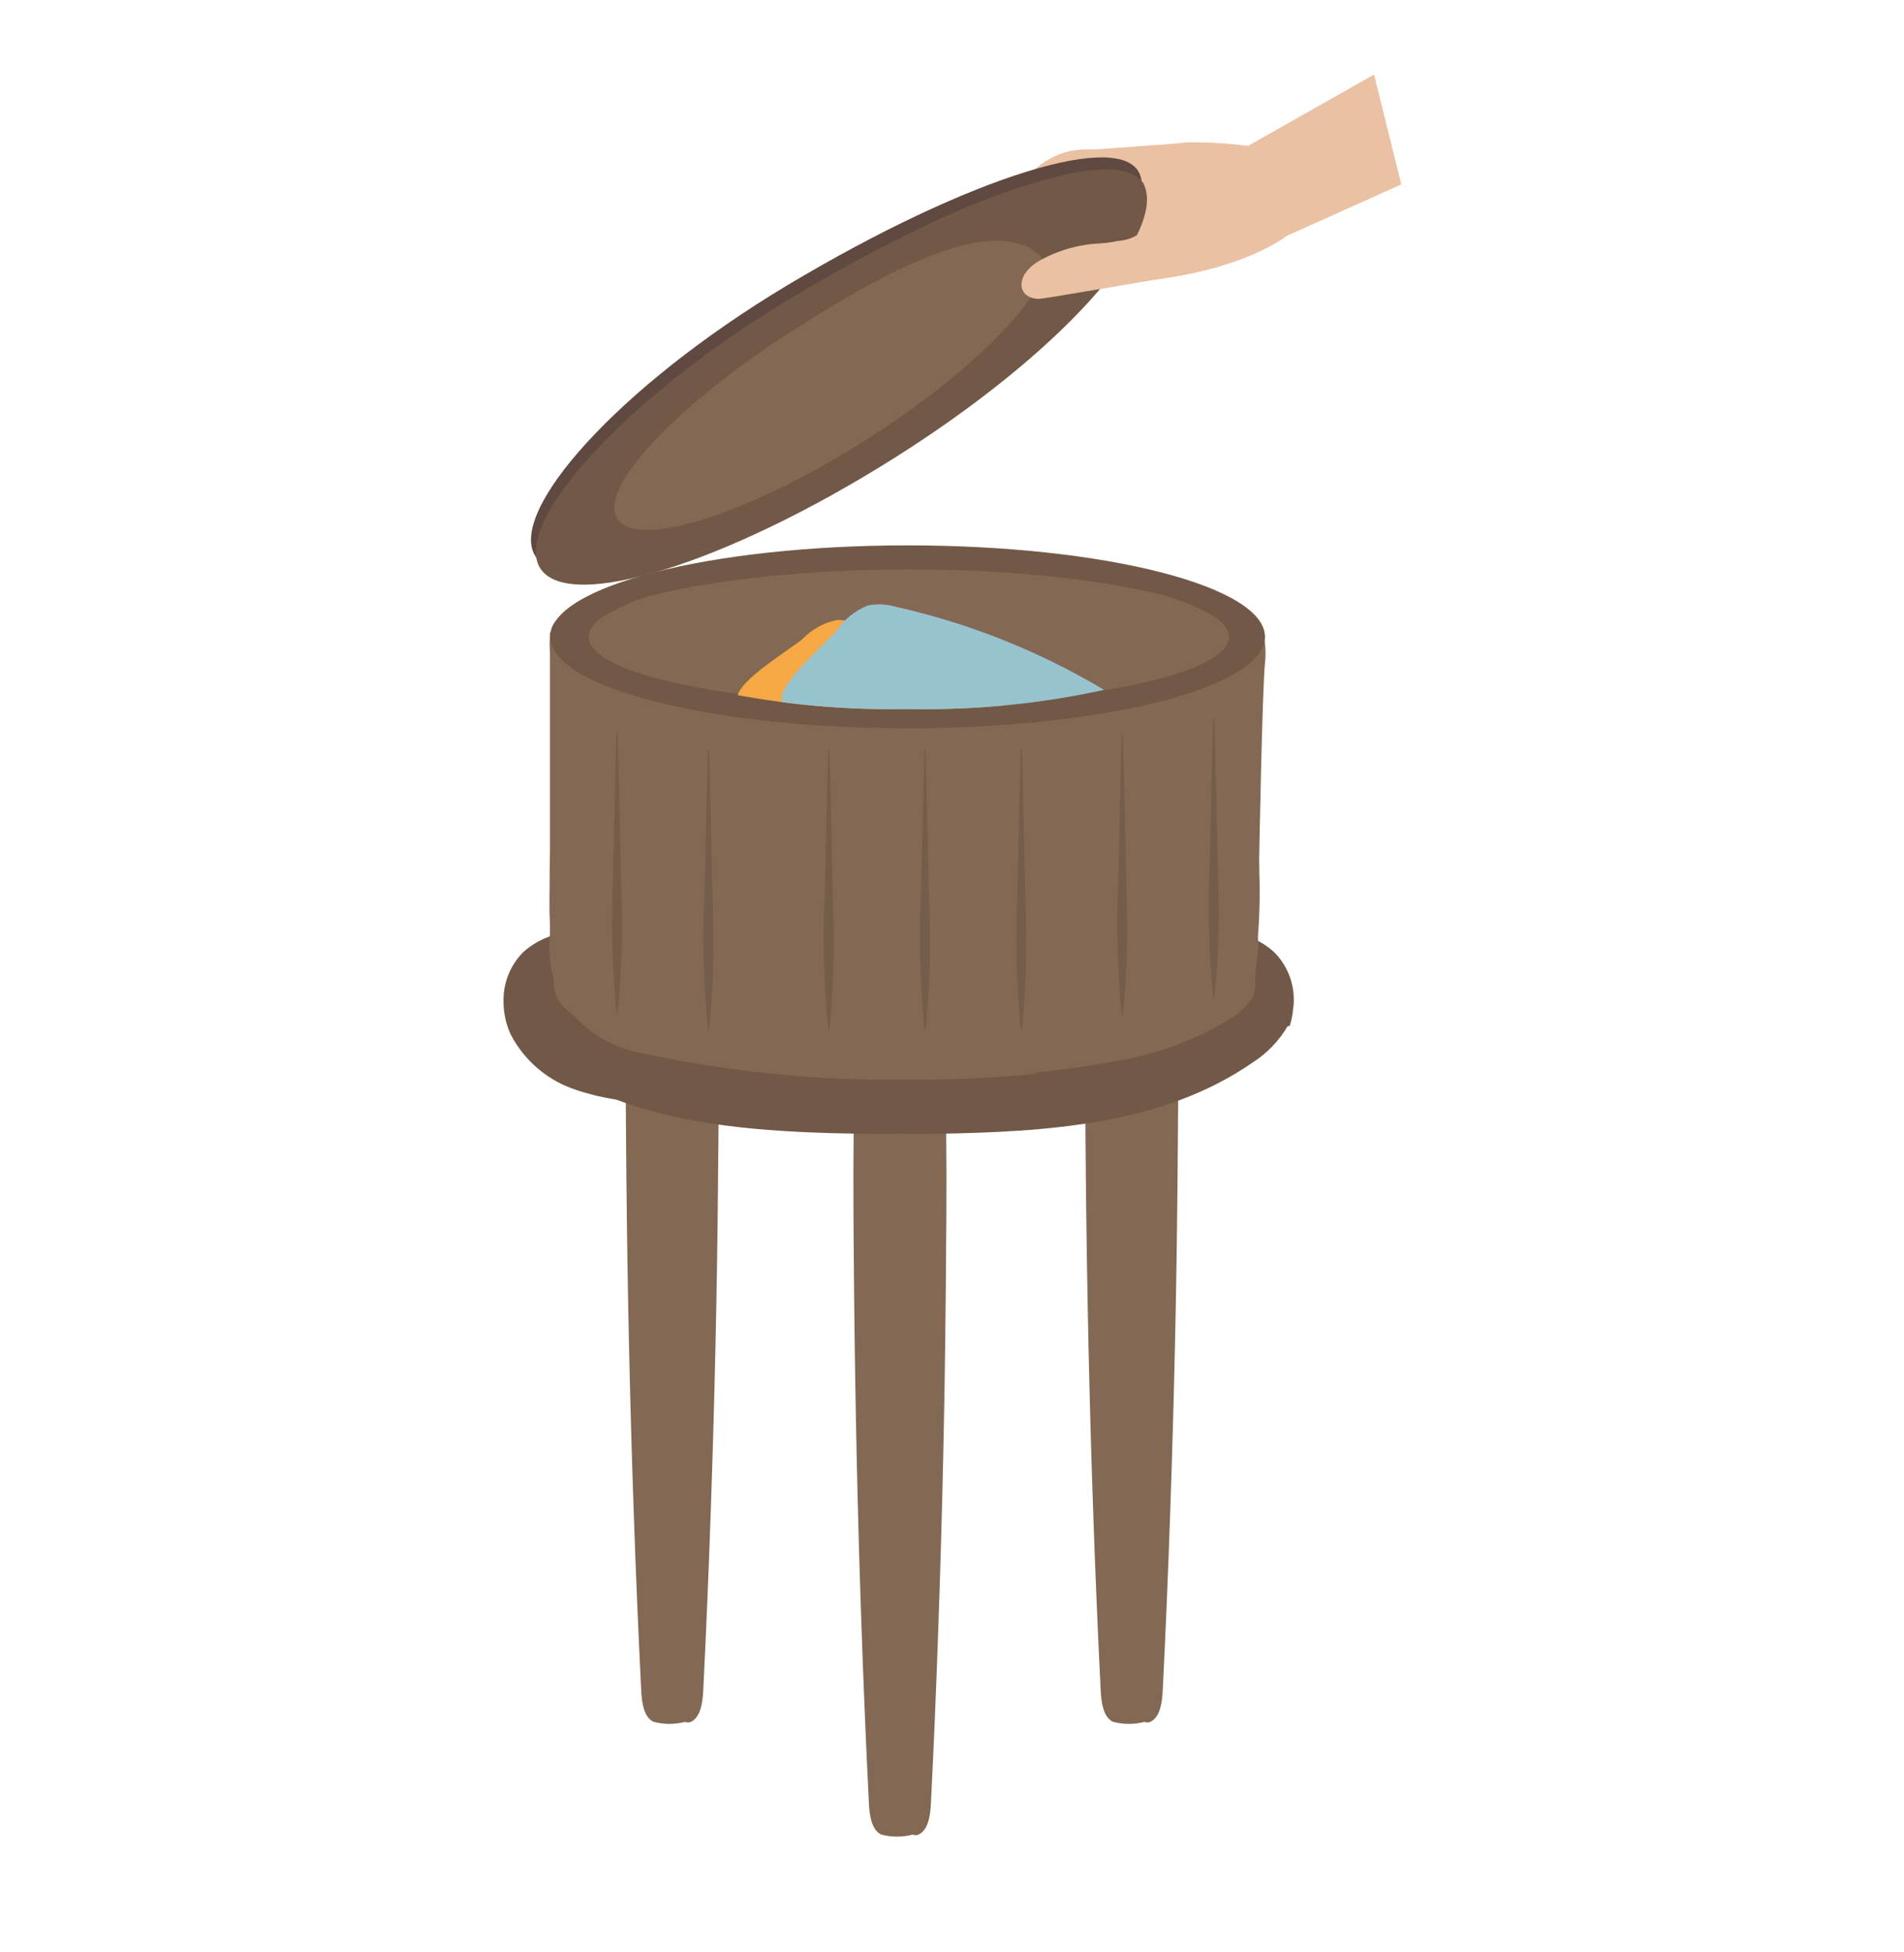 <?xml version="1.0" encoding="utf-8"?>
<!-- Generator: Adobe Illustrator 26.0.0, SVG Export Plug-In . SVG Version: 6.00 Build 0)  -->
<svg version="1.1" id="Layer_1" xmlns="http://www.w3.org/2000/svg" xmlns:xlink="http://www.w3.org/1999/xlink" x="0px" y="0px"
	 viewBox="0 0 121 124" style="enable-background:new 0 0 121 124;" xml:space="preserve">
<style type="text/css">
	.st0{opacity:0.35;fill:#D8C2A4;enable-background:new    ;}
	.st1{fill:#E1C4A6;}
	.st2{fill:#F6DBB6;}
	.st3{opacity:0.57;fill:none;stroke:#D5B086;stroke-width:2;stroke-miterlimit:10;enable-background:new    ;}
	.st4{opacity:0.57;fill:none;stroke:#F6E4D1;stroke-width:2;stroke-miterlimit:10;enable-background:new    ;}
	.st5{fill:#7C4C24;}
	.st6{fill:#75431F;}
	.st7{fill:#523520;}
	.st8{fill:#6A3414;}
	.st9{fill:#9F5E34;}
	.st10{fill:#7A6F6A;}
	.st11{fill:#7F4719;}
	.st12{fill:#894D1E;}
	.st13{fill:#E6B391;}
	.st14{fill:#A38D64;}
	.st15{fill:#C3AF8B;}
	.st16{fill:#98824D;}
	.st17{fill:#6B422A;}
	.st18{clip-path:url(#SVGID_00000005240833933011406240000012666316459670926263_);}
	.st19{fill:#827857;}
	.st20{fill:#403925;}
	.st21{fill:none;stroke:#E4AB85;stroke-width:0.5;stroke-miterlimit:10;}
	.st22{fill:#A77752;}
	.st23{fill:#935734;}
	.st24{fill:#F99762;}
	.st25{fill:#A4744E;}
	.st26{fill:#B68557;}
	.st27{fill:#F0736D;}
	.st28{opacity:0.85;fill:#CBE5EB;enable-background:new    ;}
	.st29{opacity:0.9;fill:#CBE5EB;enable-background:new    ;}
	
		.st30{opacity:0.12;fill:none;stroke:#FFFFFF;stroke-width:3;stroke-linecap:round;stroke-miterlimit:10;enable-background:new    ;}
	.st31{fill:#19130D;}
	.st32{fill:#9B592A;}
	.st33{fill:#8F542C;}
	.st34{fill:#824821;}
	.st35{fill:#ECC180;}
	.st36{fill:#F8F4EF;}
	.st37{fill:none;stroke:#FCFBFA;stroke-width:2;stroke-miterlimit:10;}
	.st38{fill:none;stroke:#FCFBFA;stroke-miterlimit:10;}
	.st39{clip-path:url(#SVGID_00000026146402691344394310000004489595697636177306_);}
	.st40{fill:#836953;}
	.st41{fill:#725947;}
	.st42{clip-path:url(#SVGID_00000021824666937923666510000003735854503310149805_);}
	.st43{fill:#D2EDF3;}
	.st44{fill:#F5A844;}
	.st45{fill:#97C3CF;}
	.st46{fill:#755D4B;}
	.st47{fill:#EAC1A2;}
	.st48{fill:#604940;}
	.st49{fill:none;}
	.st50{clip-path:url(#SVGID_00000109739336283282923840000011071322343025971860_);}
	.st51{clip-path:url(#SVGID_00000136409895044340430680000015640748180573014428_);}
	.st52{fill:#E0B294;}
	.st53{fill:#ECBC99;}
	.st54{fill:#E5997C;}
	.st55{fill:#354952;}
	.st56{fill:#E6E6E6;}
	.st57{fill:#1C262B;}
	.st58{fill:#D8D8D8;}
	.st59{fill:#F7D2A6;}
	.st60{opacity:0.67;}
	.st61{clip-path:url(#SVGID_00000006709689071712390010000003432681385518117033_);}
	.st62{clip-path:url(#SVGID_00000133488406916990776160000010185007994347801773_);}
	.st63{opacity:0.2;}
	.st64{clip-path:url(#SVGID_00000054252380045933238650000000806867557266011044_);}
	.st65{opacity:0.27;}
	.st66{clip-path:url(#SVGID_00000057852828708866967320000005347702105851085466_);}
	.st67{fill:none;stroke:#64492F;stroke-width:2;stroke-miterlimit:10;}
	.st68{clip-path:url(#SVGID_00000175306446157601667800000000541338886332428962_);}
	.st69{clip-path:url(#SVGID_00000062181472026498826960000003118039862623727029_);}
	.st70{clip-path:url(#SVGID_00000140003054738867903850000016484247408303671215_);}
	.st71{clip-path:url(#SVGID_00000056401786345898873980000016019994288044246963_);}
	.st72{clip-path:url(#SVGID_00000183932321673225498710000009800834268127743374_);}
	.st73{clip-path:url(#SVGID_00000008138201175451259670000015532155719983490947_);}
	.st74{clip-path:url(#SVGID_00000145050081126750628140000014188664625811560609_);}
	.st75{clip-path:url(#SVGID_00000119114840662766993620000000783022726712677272_);}
	.st76{clip-path:url(#SVGID_00000144298301452740383450000004727238624692362129_);}
	.st77{clip-path:url(#SVGID_00000110470348063549783680000007653764799861238932_);}
	.st78{clip-path:url(#SVGID_00000051352946852413551090000012499689429264323739_);}
	.st79{clip-path:url(#SVGID_00000126294958993421429900000015604537515032034222_);}
	.st80{fill:#85B7C6;}
</style>
<g id="Group_2665" transform="translate(-6860.741 20853.445)">
	<g id="Group_2662" transform="translate(6860.741 -20852)">
		<g>
			<defs>
				<rect id="SVGID_00000053511006732632781240000015716182649168030355_" x="32" y="4.76" width="53.58" height="113.04"/>
			</defs>
			<clipPath id="SVGID_00000152985035538094285040000009019333751487492262_">
				<use xlink:href="#SVGID_00000053511006732632781240000015716182649168030355_"  style="overflow:visible;"/>
			</clipPath>
			<g id="Group_2661" style="clip-path:url(#SVGID_00000152985035538094285040000009019333751487492262_);">
				<path id="Path_1335" class="st40" d="M60.13,70.41c-0.03-2.57-1.01-3.29-2.94-3.21c-1.93-0.08-2.91,0.64-2.94,3.21
					c-0.04,3.5,0,7,0.03,10.49c0.07,6.93,0.22,13.86,0.46,20.78c0.13,3.82,0.29,7.63,0.48,11.45c0.04,0.75,0.16,1.65,0.77,1.96
					c0.66,0.18,1.35,0.18,2.01,0.01c0.13,0.05,0.27,0.05,0.39-0.01c0.61-0.31,0.73-1.21,0.77-1.96c0.19-3.81,0.35-7.63,0.48-11.45
					c0.24-6.92,0.4-13.85,0.46-20.78C60.13,77.4,60.17,73.9,60.13,70.41"/>
				<path id="Path_1336" class="st40" d="M45.66,63.25c-0.03-2.57-1.01-3.29-2.94-3.21c-1.93-0.08-2.91,0.64-2.94,3.21
					c-0.04,3.5,0,7,0.03,10.49c0.07,6.93,0.22,13.86,0.46,20.78c0.13,3.82,0.29,7.63,0.48,11.45c0.04,0.75,0.16,1.65,0.77,1.96
					c0.66,0.18,1.35,0.18,2.01,0.01c0.13,0.05,0.27,0.05,0.39-0.01c0.61-0.31,0.73-1.21,0.77-1.96c0.19-3.81,0.35-7.63,0.48-11.45
					c0.24-6.92,0.4-13.85,0.46-20.78C45.66,70.24,45.71,66.74,45.66,63.25"/>
				<path id="Path_1337" class="st40" d="M74.86,63.25c-0.03-2.57-1.01-3.29-2.94-3.21c-1.93-0.08-2.91,0.64-2.94,3.21
					c-0.04,3.5,0,7,0.03,10.49c0.07,6.93,0.22,13.86,0.46,20.78c0.13,3.82,0.29,7.63,0.48,11.45c0.04,0.75,0.16,1.65,0.77,1.96
					c0.66,0.18,1.35,0.18,2.01,0.01c0.13,0.05,0.27,0.05,0.39-0.01c0.61-0.31,0.73-1.21,0.77-1.96c0.19-3.81,0.35-7.63,0.48-11.45
					c0.24-6.92,0.4-13.85,0.46-20.78C74.86,70.24,74.9,66.74,74.86,63.25"/>
				<path id="Path_1338" class="st41" d="M82.22,62.17c0.03-1.17-0.42-2.31-1.26-3.14c-0.55-0.5-1.21-0.86-1.92-1.07
					c-1.16-0.36-2.39-0.42-3.58-0.17c-1.9-0.03-3.8-0.25-5.66-0.65c-1.73-0.43-3.49-1.08-5.24-0.76c-0.72,0.17-1.44,0.4-2.12,0.68
					c-0.07,0-0.14,0-0.21-0.01c-1.61-0.09-3.21-0.66-4.82-0.45c-0.1,0.01-0.2,0.03-0.3,0.05c-0.1-0.02-0.2-0.04-0.3-0.05
					c-1.6-0.21-3.2,0.36-4.82,0.45c-0.07,0-0.14,0.01-0.21,0.01c-0.69-0.28-1.4-0.51-2.12-0.68c-1.75-0.32-3.51,0.33-5.24,0.76
					c-1.86,0.4-3.75,0.62-5.66,0.65c-1.19-0.25-2.42-0.2-3.58,0.17c-0.71,0.21-1.37,0.58-1.92,1.07c-0.84,0.84-1.3,2-1.26,3.19
					c0,0.1,0,0.2,0.01,0.29c0.04,0.61,0.19,1.21,0.45,1.77c0.89,1.7,2.41,2.97,4.24,3.54c0.81,0.27,1.63,0.46,2.47,0.59
					c4.83,1.81,10.32,2.08,15.56,2.17c0.79,0.01,1.59,0.02,2.38,0c0.79,0.02,1.59,0.01,2.38,0c6.97-0.12,14.37-0.55,20.1-4.52
					c0.92-0.58,1.69-1.38,2.24-2.32c0.04,0,0.09-0.01,0.13-0.01c0.12-0.36,0.19-0.73,0.22-1.1c0-0.01,0-0.02,0-0.02
					C82.21,62.47,82.22,62.32,82.22,62.17"/>
				<path id="Path_1339" class="st40" d="M80.39,40.69c0.1-0.88-0.01-1.77-0.33-2.6l-0.15,0.34c-0.1-0.33-0.34-0.61-0.65-0.76
					c-0.85-0.41-1.75-0.73-2.67-0.94c-1-0.53-2.05-0.93-3.15-1.18c-1.4-0.29-2.83-0.46-4.26-0.52c-2.43-0.16-4.87-0.33-7.31-0.28
					c-1.46,0.03-2.92,0.14-4.38,0.28c-1.46-0.14-2.92-0.25-4.38-0.28c-2.44-0.05-4.88,0.12-7.31,0.28
					c-1.43,0.06-2.86,0.23-4.26,0.52c-1.1,0.26-2.16,0.66-3.15,1.19c-0.92,0.21-1.82,0.53-2.67,0.94c-0.4,0.21-0.67,0.61-0.73,1.06
					l-0.04-0.01v0.27c-0.03,0.33-0.03,0.66,0,0.99v11.38c0,0.07,0,0.15,0,0.23v1.1c-0.01,0.44-0.02,0.89-0.02,1.33
					c0.01,1.05-0.05,2.1,0.02,3.15v0.74c-0.05,0.52-0.05,1.04,0,1.56c0,0,0,0.01,0,0.01v0.03l0.01,0.04
					c0.04,0.39,0.12,0.79,0.23,1.17c-0.04,0.45,0.05,0.9,0.25,1.3c0.26,0.4,0.6,0.74,1,1.01c1.01,1.12,2.34,1.92,3.8,2.3
					c5.69,1.26,11.51,1.87,17.34,1.81c2.74,0.01,5.47-0.11,8.2-0.38l0.08-0.08c2.87-0.31,4.56-0.65,4.56-0.65l-0.01-0.06
					c0.01,0.02,0.03,0.04,0.04,0.06c2.58-0.37,5.06-1.22,7.32-2.52c0.7-0.35,1.31-0.86,1.76-1.49c0.38-0.61,0.18-1.34,0.29-2.05
					c0.02-0.15,0.04-0.3,0.05-0.46c0.08-0.47,0.11-0.96,0.07-1.44c0.01-0.13,0.02-0.27,0.03-0.4c0.08-1.21,0.11-2.43,0.06-3.65
					c0-0.3,0-0.6-0.01-0.9l0,0C80.02,53.13,80.22,42.23,80.39,40.69"/>
				<path id="Path_1340" class="st41" d="M80.39,39.01c0,3.21-10.17,5.81-22.71,5.81s-22.71-2.6-22.71-5.81s10.17-5.81,22.71-5.81
					S80.39,35.8,80.39,39.01"/>
				<path id="Path_1341" class="st40" d="M78.09,39.01c0,1.86-9.1,3.36-20.34,3.36s-20.34-1.51-20.34-3.36s9.1-3.36,20.34-3.36
					S78.09,37.15,78.09,39.01"/>
				<path id="Path_1342" class="st40" d="M77.16,38.79c0.03-0.2,0.01-0.41-0.08-0.6c-0.3-0.74-1.48-1.31-2.75-1.71
					c-3.43-0.91-6.97-1.33-10.52-1.27c-2.04-0.04-4.08-0.03-6.12-0.01c-2.04-0.02-4.08-0.03-6.12,0.01
					c-3.55-0.06-7.09,0.37-10.52,1.27c-1.27,0.4-2.45,0.98-2.75,1.71c-0.08,0.19-0.11,0.4-0.08,0.6c-0.02,0.15-0.02,0.31,0.02,0.46
					c0.03,0.48,0.26,0.92,0.65,1.21c0.56,0.32,1.17,0.53,1.8,0.62c0.75,0.15,1.53,0.26,2.32,0.35c0.79,0.21,1.58,0.38,2.26,0.53
					c3.97,0.83,8.03,1.22,12.09,1.16h0.34h0.34c4.06,0.06,8.12-0.33,12.09-1.16c0.68-0.15,1.46-0.32,2.26-0.53
					c0.79-0.09,1.57-0.2,2.32-0.35c0.63-0.09,1.24-0.31,1.8-0.62c0.39-0.29,0.62-0.73,0.65-1.21C77.19,39.1,77.19,38.95,77.16,38.79
					"/>
				<path id="Path_1343" class="st40" d="M78.09,39.01c0,2.36-9.1,4.28-20.34,4.28s-20.34-1.92-20.34-4.28s9.1-4.28,20.34-4.28
					S78.09,36.64,78.09,39.01"/>
			</g>
		</g>
	</g>
	<g id="Group_2664" transform="translate(6866.33 -20822.031)">
		<g>
			<defs>
				<path id="SVGID_00000155122713022878351400000015734670021482259616_" d="M52.1,4.78c-2.1-0.02-4.21-0.03-6.31,0.01
					c-3.67-0.07-7.33,0.41-10.85,1.42c-1.31,0.45-2.53,1.09-2.84,1.91c-0.08,0.21-0.11,0.45-0.08,0.67
					C31.99,8.95,32,9.13,32.04,9.29c0.02,0.52,0.27,1.01,0.67,1.35c0.57,0.35,1.2,0.59,1.85,0.7c0.78,0.17,1.58,0.29,2.4,0.4
					c0.82,0.23,1.62,0.43,2.33,0.59c4.09,0.93,8.28,1.36,12.47,1.3h0.35h0.35c4.19,0.06,8.38-0.37,12.47-1.3
					c0.7-0.16,1.51-0.36,2.33-0.59c0.82-0.1,1.62-0.22,2.39-0.4c0.66-0.11,1.29-0.35,1.85-0.7c0.4-0.33,0.65-0.82,0.67-1.35
					c0.04-0.17,0.04-0.34,0.02-0.51c0.03-0.23,0.01-0.46-0.08-0.67c-0.31-0.82-1.53-1.46-2.84-1.91c-3.53-1.01-7.18-1.49-10.85-1.42
					c-1.03-0.02-2.06-0.03-3.08-0.03C54.25,4.76,53.18,4.76,52.1,4.78"/>
			</defs>
			<clipPath id="SVGID_00000121981378244128235360000004796883317942668698_">
				<use xlink:href="#SVGID_00000155122713022878351400000015734670021482259616_"  style="overflow:visible;"/>
			</clipPath>
			<g id="Group_2663" style="clip-path:url(#SVGID_00000121981378244128235360000004796883317942668698_);">
				<path id="Path_1344" class="st43" d="M49.76,20.19c1.42,0.98,2.75,2.08,3.98,3.29c0.16,0.19,0.36,0.33,0.59,0.4
					c0.53,0.1,0.93-0.55,1-1.14c-0.02-0.58,0.05-1.17,0.21-1.73c-2.82-0.53-4.99-2.86-7.32-4.64c-0.77-0.59-6.73-4.71-6.37-2.33
					c0.19,1.26,2.68,2.71,3.56,3.32C46.83,18.36,48.33,19.21,49.76,20.19"/>
				<path id="Path_1345" class="st44" d="M45.42,9.17c0.59-0.61,1.35-1.03,2.18-1.2c0.62-0.01,1.23,0.14,1.78,0.42
					c4.66,1.98,8.97,4.7,12.76,8.06l-8.08,7.37c-3-2.58-6.05-5.1-9.14-7.54c-0.78-0.62-3.84-2.27-3.64-3.47
					C41.46,11.73,44.6,9.86,45.42,9.17"/>
				<path id="Path_1346" class="st43" d="M53.59,18.89c1.55,0.71,3.03,1.56,4.43,2.52c0.18,0.16,0.41,0.25,0.65,0.28
					c0.54,0.01,0.83-0.71,0.81-1.3c-0.11-0.57-0.13-1.16-0.06-1.74c-2.86-0.01-5.36-1.92-7.93-3.26c-0.85-0.44-7.36-3.43-6.64-1.15
					c0.38,1.21,3.05,2.19,4.03,2.64C50.42,17.61,52.03,18.17,53.59,18.89"/>
				<path id="Path_1347" class="st45" d="M47.59,8.63c0.48-0.71,1.17-1.26,1.97-1.58c0.6-0.12,1.23-0.08,1.82,0.09
					c4.89,1.1,9.56,3.01,13.82,5.65l-6.83,8.73c-3.35-2.01-6.74-3.94-10.17-5.79c-0.86-0.47-4.14-1.54-4.12-2.76
					C44.08,11.86,46.89,9.46,47.59,8.63"/>
			</g>
		</g>
	</g>
	<path id="Path_1349" class="st46" d="M6899.99-20806.87c0.08,2.56,0.16,6.29,0.21,8.89c0.07,2.22,0.12,4.45-0.03,6.67
		c-0.04,0.74-0.1,1.48-0.19,2.22h-0.06c-0.29-2.96-0.36-5.93-0.21-8.89c0.05-2.61,0.13-6.31,0.21-8.89H6899.99"/>
	<path id="Path_1350" class="st40" d="M6924.11-20838.25c-0.58,0.78-1.37,1.38-2.27,1.74c-0.21,0.11-0.44,0.18-0.68,0.21
		c-0.24,0.03-0.48-0.05-0.66-0.21l0.47,0.27c-0.18-0.1-0.38-0.16-0.58-0.18c-0.13,0-0.25,0.03-0.37,0.07
		c-0.46,0.17-0.93,0.29-1.41,0.38c-0.09,0.01-0.17,0.01-0.26-0.01c-0.21-0.08-0.38-0.23-0.48-0.43c-0.1-0.13-0.16-0.28-0.19-0.45
		c0-0.18,0.08-0.36,0.21-0.48c0.13-0.12,0.28-0.22,0.45-0.3c0.45-0.23,0.9-0.45,1.37-0.65c0.14-0.08,0.31-0.11,0.47-0.1
		c0.1,0.03,0.21,0.07,0.3,0.12c0.27,0.1,0.56,0.15,0.84,0.14c0.15,0.01,0.3,0.01,0.44-0.02c0.22-0.07,0.43-0.18,0.63-0.31
		c0.29-0.17,0.62-0.25,0.96-0.24c0.34,0.02,0.64,0.21,0.81,0.51l-0.19-0.03"/>
	<path id="Path_1351" class="st46" d="M6905.8-20805.8c0.08,2.56,0.16,6.29,0.21,8.89c0.07,2.22,0.12,4.45-0.03,6.67
		c-0.04,0.74-0.1,1.48-0.19,2.22h-0.06c-0.29-2.96-0.36-5.93-0.21-8.89c0.05-2.61,0.13-6.31,0.21-8.89H6905.8"/>
	<path id="Path_1352" class="st46" d="M6913.45-20805.8c0.08,2.56,0.16,6.29,0.21,8.89c0.07,2.22,0.12,4.45-0.03,6.67
		c-0.04,0.74-0.1,1.48-0.19,2.22h-0.06c-0.29-2.96-0.36-5.93-0.21-8.89c0.05-2.61,0.13-6.31,0.21-8.89H6913.45"/>
	<path id="Path_1353" class="st46" d="M6925.68-20805.8c0.08,2.56,0.16,6.29,0.21,8.89c0.07,2.22,0.12,4.45-0.03,6.67
		c-0.04,0.74-0.1,1.48-0.19,2.22h-0.06c-0.29-2.96-0.36-5.93-0.21-8.89c0.05-2.61,0.13-6.31,0.21-8.89H6925.68"/>
	<path id="Path_1354" class="st46" d="M6919.56-20805.8c0.08,2.56,0.16,6.29,0.21,8.89c0.07,2.22,0.12,4.45-0.03,6.67
		c-0.04,0.74-0.1,1.48-0.19,2.22h-0.06c-0.29-2.96-0.36-5.93-0.21-8.89c0.05-2.61,0.13-6.31,0.21-8.89H6919.56"/>
	<path id="Path_1355" class="st46" d="M6937.91-20807.79c0.08,2.56,0.16,6.29,0.21,8.89c0.07,2.22,0.12,4.45-0.03,6.67
		c-0.04,0.74-0.1,1.48-0.19,2.22h-0.06c-0.29-2.96-0.36-5.93-0.21-8.89c0.05-2.61,0.13-6.31,0.21-8.89H6937.91"/>
	<path id="Path_1364" class="st47" d="M6925.65-20841.58c0.85-1.49,2.45-2.4,4.17-2.37c2.88,0.12-0.37,1.66-0.37,1.66
		L6925.65-20841.58z"/>
	<path id="Path_1356" class="st46" d="M6932.1-20806.72c0.08,2.56,0.16,6.29,0.21,8.89c0.07,2.22,0.12,4.45-0.03,6.67
		c-0.04,0.74-0.1,1.48-0.19,2.22h-0.06c-0.29-2.96-0.36-5.93-0.21-8.89c0.05-2.61,0.13-6.31,0.21-8.89H6932.1"/>
	<path id="h" class="st47" d="M6936.27-20844.4c-1.23,0.13-7.6,0.56-7.6,0.56l5.01,5.19c0,0-5.91,1.19-6.93,1.78
		c-1.51,0.89-1.42,2.34-0.04,2.4c0.35,0.02,6.19-1.04,7.91-1.29c5.53-0.79,7.87-2.71,7.87-2.71l7.29-3.27l-1.73-6.96l-8,4.53
		C6938.8-20844.33,6937.53-20844.41,6936.27-20844.4"/>
	<path id="Path_1358" class="st47" d="M6920.86-20836.7c1.08-0.46,2.13-0.99,3.15-1.59c0.84-0.36,1.7-0.65,2.59-0.88
		c0.57-0.19,1.15-0.33,1.74-0.41c0.86-0.14,1.74-0.05,2.55,0.26c1.55,0.61,1.83,1.12,1.83,1.12l2.98-1.94
		c-0.1-0.36-1.03-3.47-2.99-3.08l-2.86-0.14c-0.59-0.05-1.17,0.11-1.65,0.45c-0.79,0.46-1.87,0.94-2.27,1.16
		c-0.45,0.25-2.47,1.18-3.2,1.56c-0.21,0.13-0.42,0.28-0.6,0.45c-1.38,1.04-2.85,1.96-4.4,2.72
		C6917.72-20837.02,6918.43-20835.97,6920.86-20836.7"/>
	<path id="Path_1359" class="st48" d="M6933.21-20842.28c1.05,3.17-5.39,10.52-16.01,17.2c-10.62,6.68-20.66,9.79-22.44,6.96
		c-1.78-2.82,5.25-10.75,16.01-17.2C6922.34-20842.24,6932.21-20845.31,6933.21-20842.28"/>
	<path id="Path_1360" class="st41" d="M6933.52-20841.51c1.05,3.17-5.39,10.52-16.01,17.2c-10.62,6.68-20.66,9.79-22.44,6.96
		c-1.78-2.82,5.25-10.75,16.01-17.2C6922.65-20841.48,6932.52-20844.55,6933.52-20841.51"/>
	<path id="Path_1361" class="st40" d="M6926.72-20837.31c1.77,1.49-3.76,7.3-11.15,11.94c-7.39,4.65-14.37,6.82-15.6,4.87
		s3.8-7.24,11.15-11.95C6918.4-20837.11,6924.04-20839.56,6926.72-20837.31"/>
	<path id="Path_1362" class="st41" d="M6917.43-20837.92c1.84-1.38,13.46-6.57,15.9-3.97c0.53,0.57-0.33,1.88-1.58,3.19
		c-1.68,1.75-4.05,3.48-4.69,3.39c-0.83-0.12,0.93-1.66-0.61-2.45c-1.25-0.71-2.72-0.93-4.13-0.61c-1.29,0.59-2.62,1.1-3.98,1.53
		C6916.57-20836.78,6917.31-20837.83,6917.43-20837.92"/>
	<path id="h-2" class="st47" d="M6936.27-20844.4c-1.23,0.13-4.15,0.51-4.15,0.51l3.72,3.11c-2.58,2.41-3.25,2.57-4.1,2.65
		c-0.38,0.08-0.76,0.13-1.14,0.15c-1.35,0.07-2.67,0.45-3.84,1.12c-1.51,0.89-1.42,2.34-0.04,2.4c0.35,0.02,6.19-1.04,7.91-1.29
		c5.53-0.79,7.87-2.71,7.87-2.71l7.29-3.27l-1.73-6.96l-8,4.53C6938.8-20844.33,6937.53-20844.41,6936.27-20844.4"/>
	<rect id="Rectangle_520" x="6892.74" y="-20847.24" class="st49" width="53.58" height="113.04"/>
</g>
</svg>
